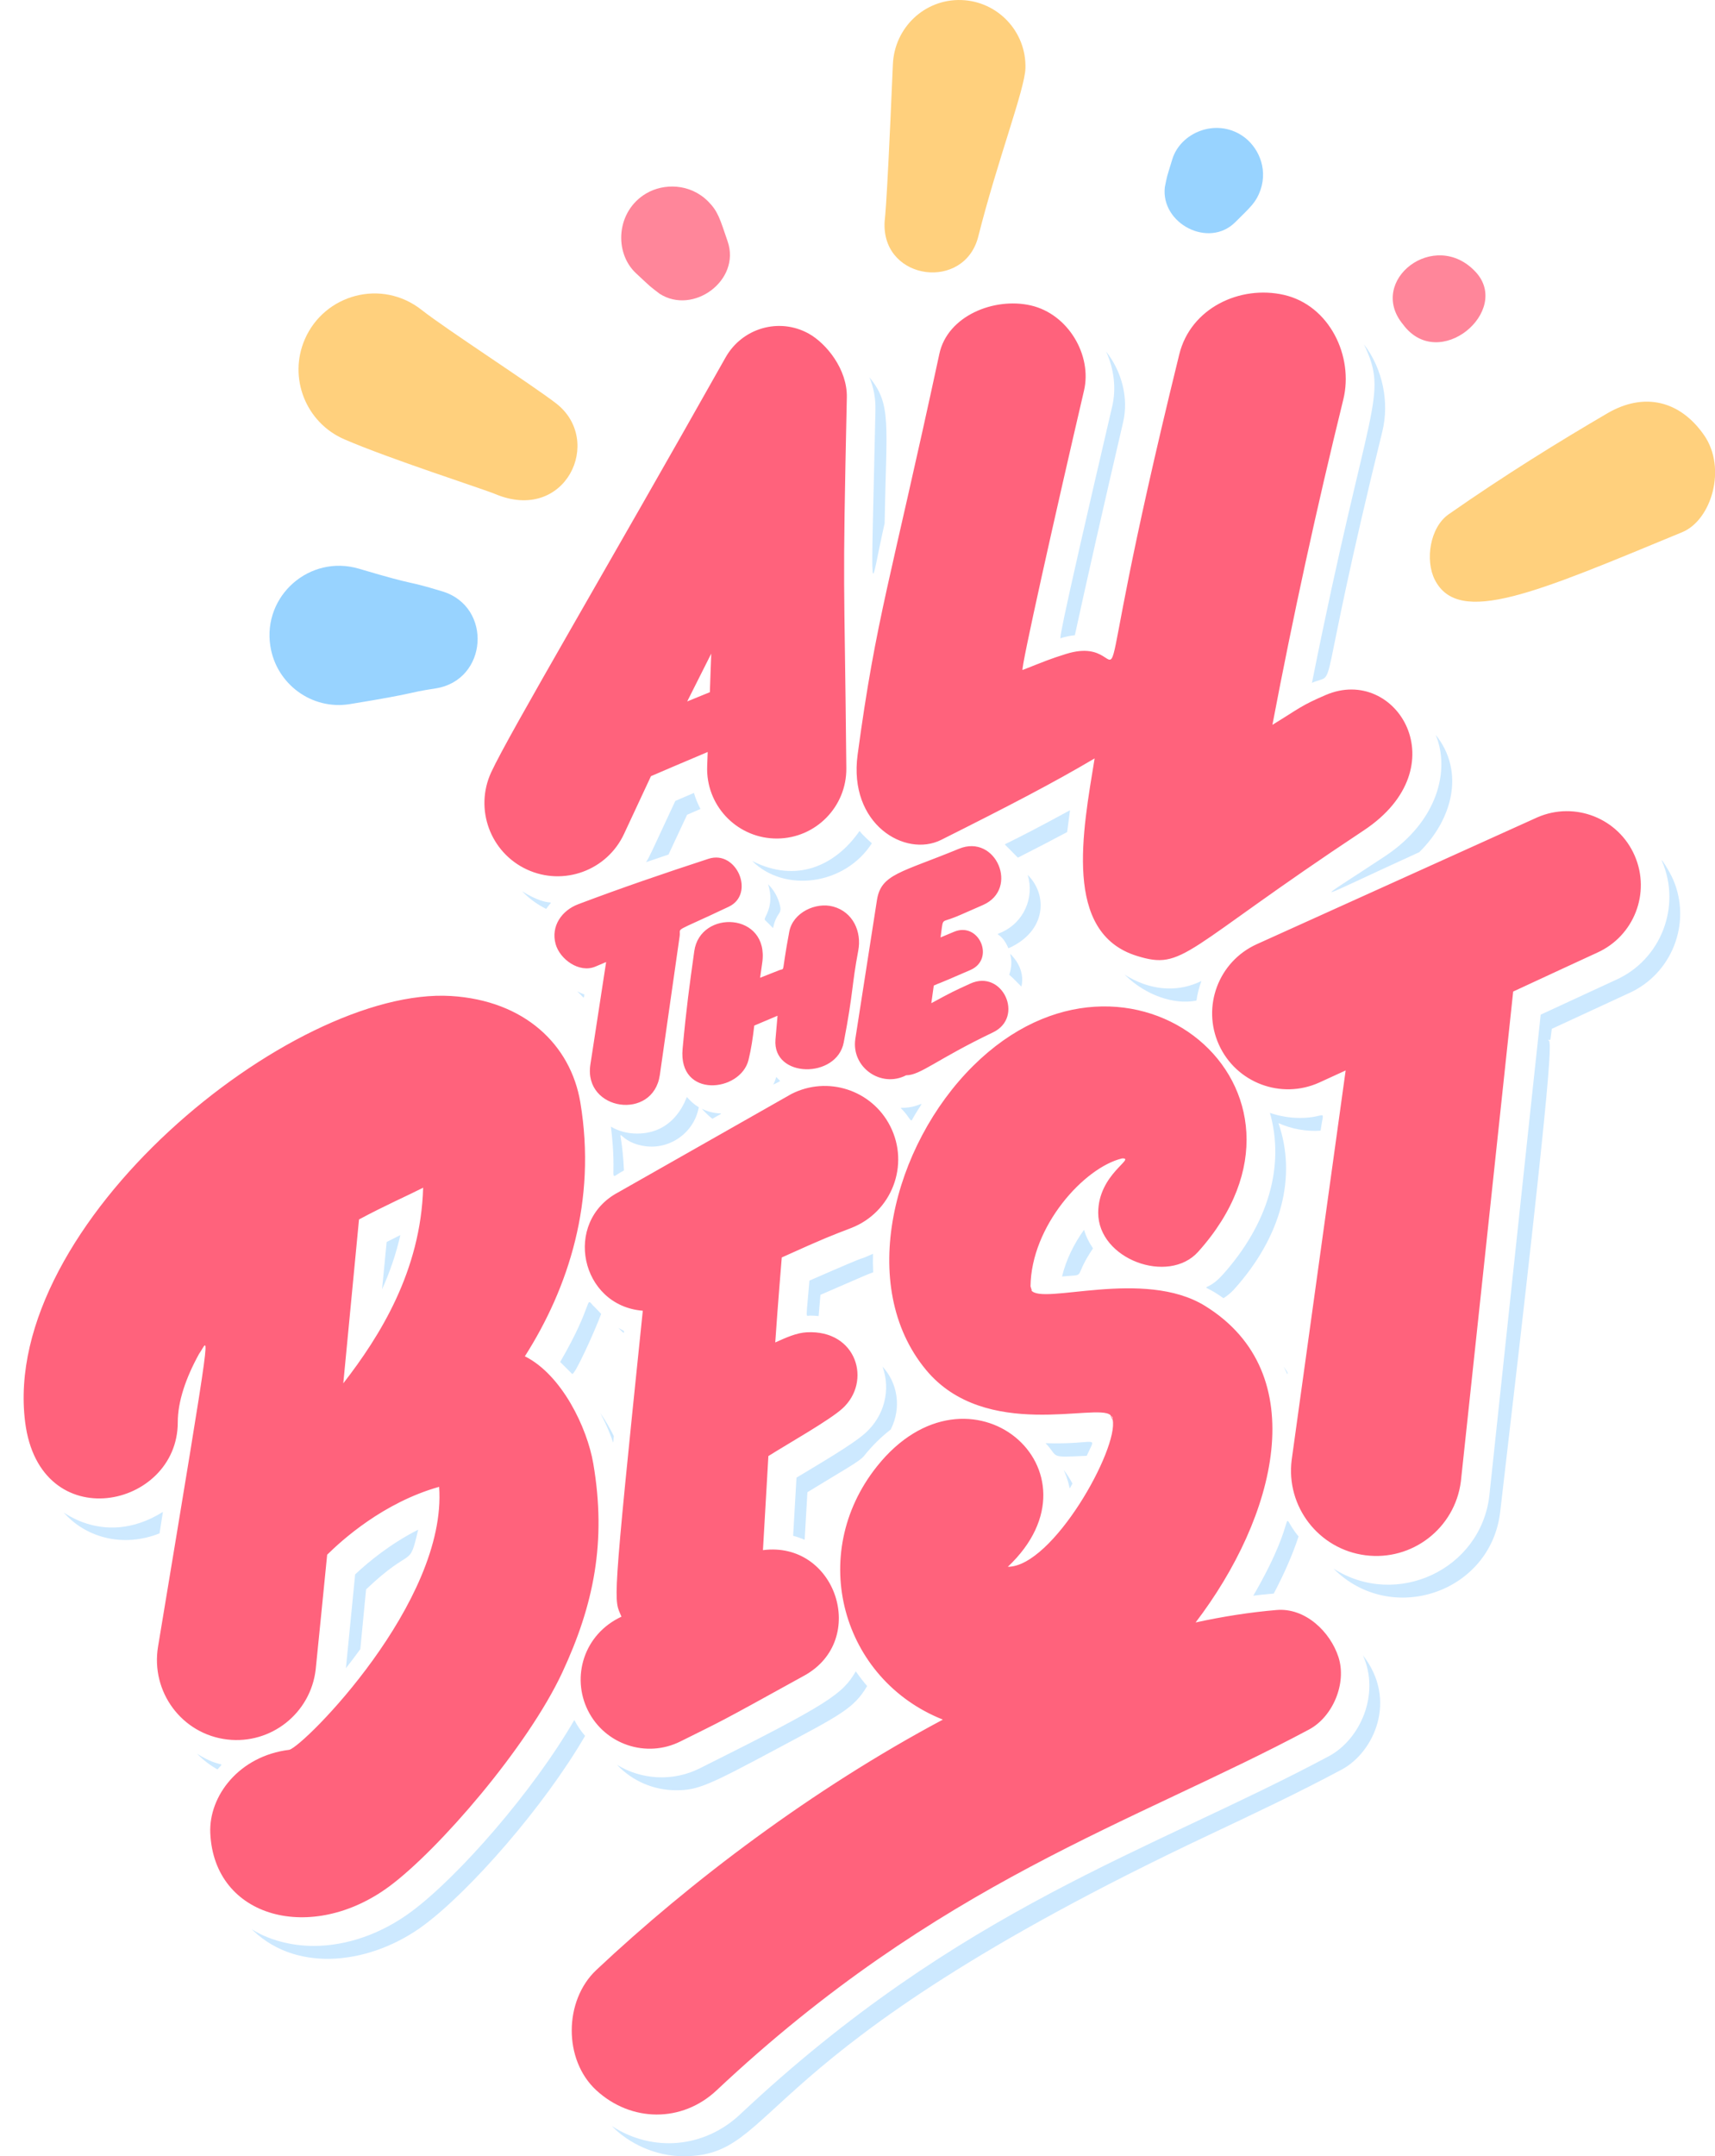 <?xml version="1.0" encoding="UTF-8"?>
<!DOCTYPE svg PUBLIC '-//W3C//DTD SVG 1.0//EN'
          'http://www.w3.org/TR/2001/REC-SVG-20010904/DTD/svg10.dtd'>
<svg height="474.1" preserveAspectRatio="xMidYMid meet" version="1.0" viewBox="-5.2 0.0 377.3 474.1" width="377.3" xmlns="http://www.w3.org/2000/svg" xmlns:xlink="http://www.w3.org/1999/xlink" zoomAndPan="magnify"
><defs
  ><clipPath id="a"
    ><path d="M 60 0 L 372.121 0 L 372.121 133 L 60 133 Z M 60 0"
    /></clipPath
    ><clipPath id="b"
    ><path d="M 8 75 L 365 75 L 365 474.09 L 8 474.09 Z M 8 75"
    /></clipPath
  ></defs
  ><g
  ><g id="change1_1"
    ><path d="M 319.434 59.785 C 327.406 68.344 311.359 82.043 303.453 71.316 C 295.504 61.711 310.422 50.113 319.434 59.785 Z M 134.734 60.094 C 138.5 63.59 137.359 62.609 139.938 64.602 C 147.336 69.316 157.797 61.637 154.891 53.109 C 153.16 48.043 152.77 46.48 150.566 44.262 C 146.535 40.262 140.777 40.301 137 42.512 C 130.355 46.398 129.816 55.531 134.734 60.094" fill="#ff869a"
    /></g
    ><g clip-path="url(#a)" id="change2_1"
    ><path d="M 61.855 74.609 C 66.148 64.703 78.773 61.195 87.594 68.168 C 92.844 72.316 111.723 84.516 117.129 88.68 C 127.738 96.859 119.215 115.121 103.738 108.621 C 100.738 107.383 80.52 100.906 70.551 96.59 C 62.082 92.922 58.188 83.078 61.855 74.609 Z M 210.02 52.004 C 214.23 35.281 220.254 19.652 220.395 15.027 C 220.637 6.977 214.309 0.25 206.254 0.008 C 198.203 -0.234 191.574 6.098 191.234 14.148 C 189.66 51.328 189.418 47.227 189.395 49.348 C 189.25 61.75 207.012 63.953 210.02 52.004 Z M 369.715 95.707 C 364.477 88.137 356.578 86.109 348.414 90.879 C 337.652 97.164 325.898 104.434 313.508 113.074 C 309.355 115.969 308.297 123.211 310.457 127.469 C 315.719 137.82 332.816 130.258 364.887 117.012 C 371.336 114.348 374.723 102.941 369.715 95.707" fill="#ffd07d"
    /></g
    ><g id="change3_1"
    ><path d="M 54.277 142.062 C 52.547 131.004 62.93 121.828 73.797 125.051 C 87.547 129.133 83.277 127.344 92.129 130.031 C 103.203 133.391 102.152 149.59 90.602 151.367 C 83.754 152.418 87.164 152.305 71.75 154.816 C 63.414 156.172 55.578 150.41 54.277 142.062 Z M 252.699 35.035 C 251.324 39.543 251.676 38.211 251.062 41.141 C 250.141 49.133 260.676 54.684 266.543 48.867 C 270.031 45.41 271.164 44.461 272.113 41.754 C 273.801 36.82 271.457 32.086 268.117 29.855 C 262.246 25.93 254.492 29.148 252.699 35.035" fill="#98d3ff"
    /></g
    ><g clip-path="url(#b)" id="change4_1"
    ><path d="M 151.531 245.98 C 150.82 245.473 150.117 244.754 149.199 243.785 C 153.215 245.711 155.148 243.852 151.531 245.98 Z M 143.371 176.098 C 137.672 188.324 137.805 188.16 136.934 189.566 C 138.539 189.012 140.184 188.453 141.875 187.887 L 145.961 179.141 C 145.961 179.141 148.223 178.16 148.906 177.867 C 148.312 176.754 147.828 175.574 147.465 174.34 C 145.527 175.168 143.371 176.098 143.371 176.098 Z M 134.965 249.238 C 132.766 249.238 130.852 248.688 129.199 247.715 C 130.75 260.215 128.164 259.43 132.07 257.344 C 131.48 244.828 129.281 250.922 136.656 252 C 142.211 252.805 147.527 249.016 148.535 243.438 C 147.434 242.801 146.762 242.137 145.906 241.195 C 145.828 241.113 143.609 249.238 134.965 249.238 Z M 166 237.242 C 165.289 236.488 165.828 236.684 164.926 238.469 C 166.781 237.512 166.562 237.852 166 237.242 Z M 122.547 218.715 C 123.383 219.602 123.227 219.5 123.355 218.645 C 121.645 218.055 121.324 217.461 122.547 218.715 Z M 132.027 293.102 C 132.098 292.438 132.309 292.844 130.867 291.977 C 131.23 292.379 131.621 292.746 132.027 293.102 Z M 183.902 182.707 C 178.621 190.301 170.082 194.281 160.281 189.301 C 167.32 196.312 180.59 194.715 186.609 185.418 C 186.234 185.043 184.766 183.824 183.902 182.707 Z M 163.785 194.43 C 165.367 199.441 162.629 201.832 163.086 202.273 C 163.117 202.305 164.672 203.867 164.879 204.062 C 165.578 200.551 166.859 201.141 166.414 199.164 C 165.992 197.297 165.051 195.66 163.785 194.43 Z M 143.59 393.625 C 148.32 393.625 150.77 392.504 165.512 384.621 C 179.57 377.117 182.66 375.672 185.57 370.711 C 184.68 369.676 183.852 368.598 183.074 367.484 C 180.16 372.414 177.641 374.391 148.75 388.805 C 142.742 391.805 135.863 391.285 130.539 388.031 C 133.875 391.559 138.539 393.625 143.59 393.625 Z M 188.949 300.477 C 190.801 305.562 189.387 311.273 185.215 315.051 C 182.332 317.656 175.039 321.844 170.027 324.895 L 169.289 337.676 C 170.16 337.906 171.008 338.203 171.824 338.555 L 172.43 328.094 C 180.254 323.297 183.914 321.336 184.867 320.141 C 186.656 317.895 188.637 315.945 190.754 314.312 C 193.234 309.418 192.207 303.973 188.949 300.477 Z M 224.824 317.316 C 227.848 320.473 225.363 320.48 233.879 320.09 C 236.035 315.246 236.461 317.668 224.824 317.316 Z M 230.738 326.191 C 230.188 325.141 229.543 324.133 228.801 323.18 C 230.703 327.383 229.621 328.105 230.738 326.191 Z M 72.93 346.164 L 70.902 366.785 C 71.957 365.449 73.02 364.047 74.066 362.598 L 75.34 349.461 C 85.781 339.523 84.711 345.207 86.801 336.332 C 80.754 339.395 75.945 343.328 72.93 346.164 Z M 299.473 188.277 C 283.027 199.16 282.336 198.641 307.031 187.375 C 314.348 180.215 317.141 169.617 310.641 161.559 C 313.867 169.242 311.16 180.551 299.473 188.277 Z M 79.863 273.078 L 78.852 283.488 C 80.512 279.805 81.914 275.82 82.879 271.555 C 81.902 272.035 80.906 272.535 79.863 273.078 Z M 192.926 243.574 C 194.73 245.391 194.906 246.316 195.363 246.363 C 198.762 240.27 198.285 243.707 192.926 243.574 Z M 186.859 275.676 C 181.613 277.984 189.215 274.43 172.871 281.57 C 172.156 290.492 171.957 289.258 173.004 289.258 C 173.652 289.258 174.281 289.297 174.898 289.363 C 174.941 288.836 175.297 284.695 175.297 284.695 C 186.277 279.91 185.328 280.344 186.902 279.738 C 186.836 278.395 186.82 277.039 186.859 275.676 Z M 42.641 389.043 C 44.441 386.965 43.711 389.098 38.145 385.59 C 39.484 386.965 40.996 388.117 42.641 389.043 Z M 294.637 363.953 C 298.473 372.414 294.098 382.426 287.141 386.141 C 247.902 407.098 206.09 419.328 157.602 464.91 C 149.809 472.234 138.48 473.348 129.406 467.453 C 132.996 471.188 138.875 474.09 145.168 474.09 C 166.699 474.09 158.297 451.793 260.711 403.48 C 270.867 398.688 280.465 394.16 289.961 389.086 C 297.078 385.289 302.344 373.762 294.637 363.953 Z M 239.488 89.336 C 226.625 144.488 227.992 140.367 228.277 140.281 C 229.25 139.977 230.25 139.773 231.266 139.668 C 233.812 127.977 237.766 110.496 241.887 92.836 C 243.102 87.621 241.676 81.785 238.145 77.293 C 239.902 81.164 240.398 85.43 239.488 89.336 Z M 278.004 302.164 C 278.066 301.723 278.234 301.969 277.223 300.504 C 277.496 301.047 277.758 301.602 278.004 302.164 Z M 109.688 195.977 C 111.172 197.527 112.941 198.844 114.965 199.844 C 116.941 196.938 116.469 200.188 109.688 195.977 Z M 280.488 337.816 C 275.566 331.941 281.379 332.129 270.562 350.781 C 270.461 350.949 270.219 350.797 275.023 350.379 C 277.348 345.98 279.176 341.781 280.488 337.816 Z M 283.43 150.145 C 289.426 147.449 283.809 156.27 298.918 94.852 C 300.496 88.426 298.98 81.055 294.875 75.711 C 300.379 87.371 295.891 87.727 283.43 150.145 Z M 362.883 193.367 C 362.066 191.48 359.965 188.258 360.438 189.348 C 364.746 199.297 360.203 211.004 350.309 215.441 L 333.754 223.09 C 333.539 224.758 322.461 328.816 322.457 328.852 C 320.547 345.172 301.949 353.723 288.164 344.883 C 300.758 357.566 322.75 350.266 324.84 332.434 C 337.188 227.016 336.121 228.766 335.309 228.668 C 335.312 228.625 335.227 228.633 335.883 228.621 L 336.195 226.211 L 353.184 218.359 C 362.66 214.109 367.012 202.898 362.883 193.367 Z M 30.641 332.422 C 16.82 341.062 6.656 330.352 9.27 333.047 C 14.156 338.195 22.055 340.242 29.898 337.148 Z M 121.145 378.18 C 112.039 393.922 95.609 412.664 85.301 420.309 C 78.746 425.172 71.129 427.848 63.848 427.848 C 53.77 427.848 48.664 422.809 50.547 424.531 C 60.562 434.008 76.695 431.715 88.016 423.32 C 98.211 415.758 114.449 397.266 123.516 381.668 C 122.605 380.613 121.816 379.441 121.145 378.18 Z M 187.398 90.129 C 186.367 136.926 186.078 129.695 189.418 115.055 C 189.789 93.16 191.02 88.945 186.066 82.957 C 187.012 85.195 187.453 87.629 187.398 90.129 Z M 216.652 208.504 C 225.062 204.777 225.344 196.742 220.883 192.355 C 222.434 197.305 220.02 202.812 215.199 204.957 C 213.184 205.852 214.988 204.594 216.652 208.504 Z M 215.941 185.754 C 215.969 185.781 218.574 188.398 218.734 188.578 C 222.68 186.57 226.258 184.719 229.574 182.949 C 229.617 182.586 230.027 179.406 230.199 178.148 C 215.461 186.168 215.672 185.477 215.941 185.754 Z M 129.832 315.723 C 128.977 314.016 127.984 312.293 126.836 310.641 C 130.254 317.066 129.559 318.613 129.832 315.723 Z M 263.961 285.441 C 264.848 284.879 265.648 284.211 266.344 283.441 C 276.695 271.918 280.152 258.762 276.059 246.938 C 278.965 248.238 282.145 248.816 285.324 248.598 C 286.051 243.305 286.859 245.801 280.812 245.801 C 278.516 245.801 276.281 245.41 274.18 244.684 C 277.492 256.352 273.824 269.105 263.754 280.316 C 259.641 284.891 258.258 281.316 263.961 285.441 Z M 120.664 302.078 C 121.164 302.594 125.605 292.793 127.055 288.891 C 125.469 287.164 125.445 287.25 125.238 287.012 C 123.52 284.969 125.441 286.719 118.035 299.457 C 118.066 299.488 120.488 301.891 120.664 302.078 Z M 242.617 214.668 C 246.781 218.652 252.938 221.023 258.023 219.996 C 258.23 218.527 258.594 217.086 259.109 215.699 C 248.891 220.676 240.328 212.551 242.617 214.668 Z M 219.488 216.906 C 219.516 216.934 220.594 213.516 217.441 210.125 C 216.328 208.93 218.055 210.691 216.836 214.324 C 217.785 215.121 218.789 216.234 219.488 216.906 Z M 228.449 280.66 C 234.227 280.117 230.586 281.395 235.262 274.477 C 234.375 273.195 233.711 271.824 233.289 270.395 C 231.109 273.426 229.34 276.949 228.449 280.66" fill="#cde9ff"
    /></g
    ><g id="change5_1"
    ><path d="M 165.355 295.164 C 167.758 294.082 170.035 293.051 172.281 292.934 C 183.328 292.344 186.652 303.789 180.121 309.699 C 177.27 312.277 168.406 317.277 163.844 320.145 C 163.465 326.766 162.699 339.969 162.648 340.828 C 178.727 338.758 185.938 360.57 171.75 368.41 C 151.512 379.59 154.324 377.98 144.484 382.895 C 136.984 386.637 127.871 383.574 124.137 376.07 C 120.48 368.727 123.195 359.344 131.523 355.457 C 129.867 351.422 129.289 355.133 136.215 288.191 C 122.488 287.102 118.574 268.68 130.773 262.18 L 168.898 240.539 C 176.848 236.48 186.578 239.633 190.633 247.582 C 195.004 256.137 190.988 266.559 182.043 270.008 C 177.711 271.68 176.488 272.09 166.789 276.477 C 166.785 276.504 165.883 287.32 165.355 295.164 Z M 333.051 179.695 C 333.051 179.695 271.305 207.594 271.27 207.609 C 262.875 211.418 259.156 221.309 262.961 229.703 C 266.77 238.098 276.66 241.816 285.055 238.012 C 285.055 238.012 289.688 235.895 290.844 235.359 C 290.297 239.32 278.992 320.801 278.973 320.965 C 277.656 331.242 284.922 340.641 295.199 341.957 C 305.477 343.273 314.875 336.012 316.191 325.73 C 316.191 325.73 327.676 218.402 327.699 218.012 C 331.008 216.461 346.176 209.465 346.176 209.465 C 354.281 205.828 357.984 196.34 354.441 188.16 C 350.871 179.914 341.297 176.125 333.051 179.695 Z M 194.152 236.422 C 188.637 239.27 182.059 234.703 182.969 228.445 C 182.973 228.426 187.742 197.82 187.742 197.82 C 188.672 192.16 193.031 191.875 205.766 186.621 C 213.906 183.266 219.094 195.438 211.07 198.977 C 206.094 201.172 205.141 201.594 203.871 202.031 C 201.855 202.73 202.305 202.109 201.719 206.113 C 202.129 205.941 204.68 204.875 204.68 204.875 C 210.203 202.559 213.793 210.883 208.293 213.273 C 199.172 217.238 202.367 215.742 200.23 216.699 C 200.047 218.02 199.863 219.32 199.691 220.574 C 204.203 218.109 204.719 217.887 208.273 216.262 C 215.332 213.027 220.258 223.641 213.254 226.992 C 200.781 232.957 197.316 236.418 194.152 236.422 Z M 201.336 216.117 C 201.469 216.094 201.43 216.102 201.523 216.078 Z M 154.422 78.598 C 158.066 72.129 166.203 69.746 172.703 73.344 C 176.551 75.473 181.234 81.172 181.102 87.379 C 180.109 133.484 180.559 123.617 180.992 168.914 C 181.07 177.371 174.277 184.289 165.82 184.367 C 157.363 184.445 150.445 177.652 150.367 169.195 C 150.363 168.723 150.367 168.809 150.492 165.34 C 146.629 166.957 138.605 170.395 138.012 170.656 C 137.328 172.098 132.102 183.324 132.102 183.324 C 128.363 191.395 118.789 194.91 110.719 191.176 C 102.645 187.438 99.133 177.867 102.867 169.793 C 106.805 161.285 128.551 124.531 154.422 78.598 Z M 145.984 154.223 C 146.379 154.059 149.719 152.699 150.969 152.191 C 151.059 149.559 151.16 146.711 151.27 143.719 C 150.902 144.434 146.004 154.184 145.984 154.223 Z M 150.68 188.82 C 141.035 191.969 131.492 195.227 122 198.816 C 118.41 200.176 115.949 203.613 117.035 207.562 C 117.953 210.898 122.215 214.02 125.781 212.527 C 126.57 212.195 127.359 211.859 128.148 211.523 C 127.793 213.789 124.676 234.129 124.672 234.145 C 123.203 244.254 138.488 246.488 139.961 236.371 L 144.32 205.859 C 144.652 203.656 142.363 205.418 155.125 199.363 C 161.02 196.566 156.871 186.801 150.68 188.82 Z M 168.445 204.828 C 166.602 214.551 167.625 212.77 166.223 213.324 C 164.82 213.879 163.422 214.43 162.023 214.984 C 162.164 213.961 162.316 212.867 162.488 211.695 C 164.113 200.57 148.828 199.891 147.539 209.141 C 146.488 216.66 145.797 221.625 144.973 230.59 C 143.953 241.602 157.738 240.188 159.48 233.023 C 160.094 230.496 160.398 228.344 160.738 225.496 L 165.859 223.328 C 165.695 225.039 165.543 226.781 165.402 228.562 C 164.723 237.094 178.875 237.234 180.418 229.211 C 182.59 217.91 182.133 216.844 183.617 209.012 C 184.406 204.844 182.453 200.523 178.121 199.336 C 174.281 198.281 169.242 200.633 168.445 204.828 Z M 118.488 367.758 C 110.816 384.184 91.281 406.723 80.48 414.734 C 63.418 427.391 41.902 421.809 41.066 403.062 C 40.699 394.871 47.418 386.074 58.449 384.727 C 61.637 383.934 93.238 352.281 91.41 326.91 C 79.113 330.375 70.031 338.629 66.777 341.832 C 66.512 344.641 64.25 367.074 64.25 367.074 C 63.133 376.691 54.43 383.582 44.816 382.465 C 34.82 381.305 27.918 371.996 29.57 362.039 C 42.254 285.645 40.691 294.902 38.605 297.656 C 35.641 303.02 33.906 308.203 33.91 312.719 C 33.91 331.73 3.562 338.137 0.336 312.719 C -5.195 269.148 59.059 216.859 94.031 218.992 C 110.137 219.98 120.348 229.641 122.477 242.41 C 126.082 264.059 119.871 283.141 110.27 298.211 C 118.406 302.281 123.973 313.895 125.324 321.801 C 128.258 338.973 125.441 352.863 118.488 367.758 Z M 87.891 261.141 C 84.477 262.883 79.531 265.035 73.781 268.121 C 73.762 268.324 70.688 300.293 70.324 304.156 C 78.434 293.695 87.367 279.398 87.891 261.141 Z M 201.855 184.664 C 216.887 177.133 226.492 172.148 235.617 166.754 C 233.023 182.723 228.602 205.105 244.883 210.168 C 255.348 213.422 254.84 209.047 294.816 182.59 C 315.859 168.664 301.98 146.16 286.48 152.801 C 280.973 155.164 280.777 155.668 274.73 159.371 C 279.25 135.59 284.414 111.883 290.324 87.855 C 292.66 78.363 287.297 67.125 277.258 64.836 C 267.594 62.637 256.742 67.738 254.242 77.906 C 231.371 170.875 246.918 138.312 229.363 143.773 C 225.586 144.949 224.594 145.418 219.773 147.312 C 219.227 147.527 227.035 112.664 233.285 85.867 C 235.09 78.137 229.828 69.039 221.559 67.152 C 213.488 65.316 203.258 69.453 201.465 77.781 C 190.625 128.113 187.574 135.598 183.477 165.934 C 181.406 181.242 193.961 188.621 201.855 184.664 Z M 275.66 353.992 C 269.789 354.488 263.836 355.422 257.836 356.73 C 275.445 333.645 283.914 301.996 259.941 287.148 C 246.422 278.773 223.93 287.082 221.664 283.672 C 221.926 283.727 221.762 283.781 221.516 282.832 C 221.648 269.609 233.293 256.703 241.656 254.703 C 244.785 254.582 236.406 258.176 236.406 266.652 C 236.406 276.879 251.844 282.52 258.391 275.234 C 290.414 239.586 243.273 200.285 208.906 234.34 C 191.262 251.824 183.234 282.793 198.539 301.215 C 211.574 316.906 236.199 308.395 239.082 311.137 C 239.078 311.129 239.074 311.117 239.066 311.109 C 239.539 311.609 239.574 311.438 239.613 312.121 C 239.602 312.121 239.582 312.121 239.582 312.121 C 240.984 318.426 226.426 344.492 216.52 344.492 C 238.938 323.352 208.023 296.953 187.727 322.422 C 172.273 341.809 179.992 369.27 202.234 378.09 C 173.531 393.371 146.617 413.75 125.996 433.137 C 118.848 439.855 118.707 452.906 125.996 459.598 C 133.656 466.629 144.832 466.766 152.457 459.598 C 201.254 413.723 244.234 400.859 282.777 380.273 C 288.051 377.461 291.117 370.078 289.262 364.348 C 287.457 358.773 281.957 353.457 275.66 353.992 Z M 239.582 312.121 C 239.488 311.699 239.324 311.367 239.082 311.137 C 239.449 312.016 239.461 312.113 239.582 312.121" fill="#ff627c"
    /></g
  ></g
></svg
>
